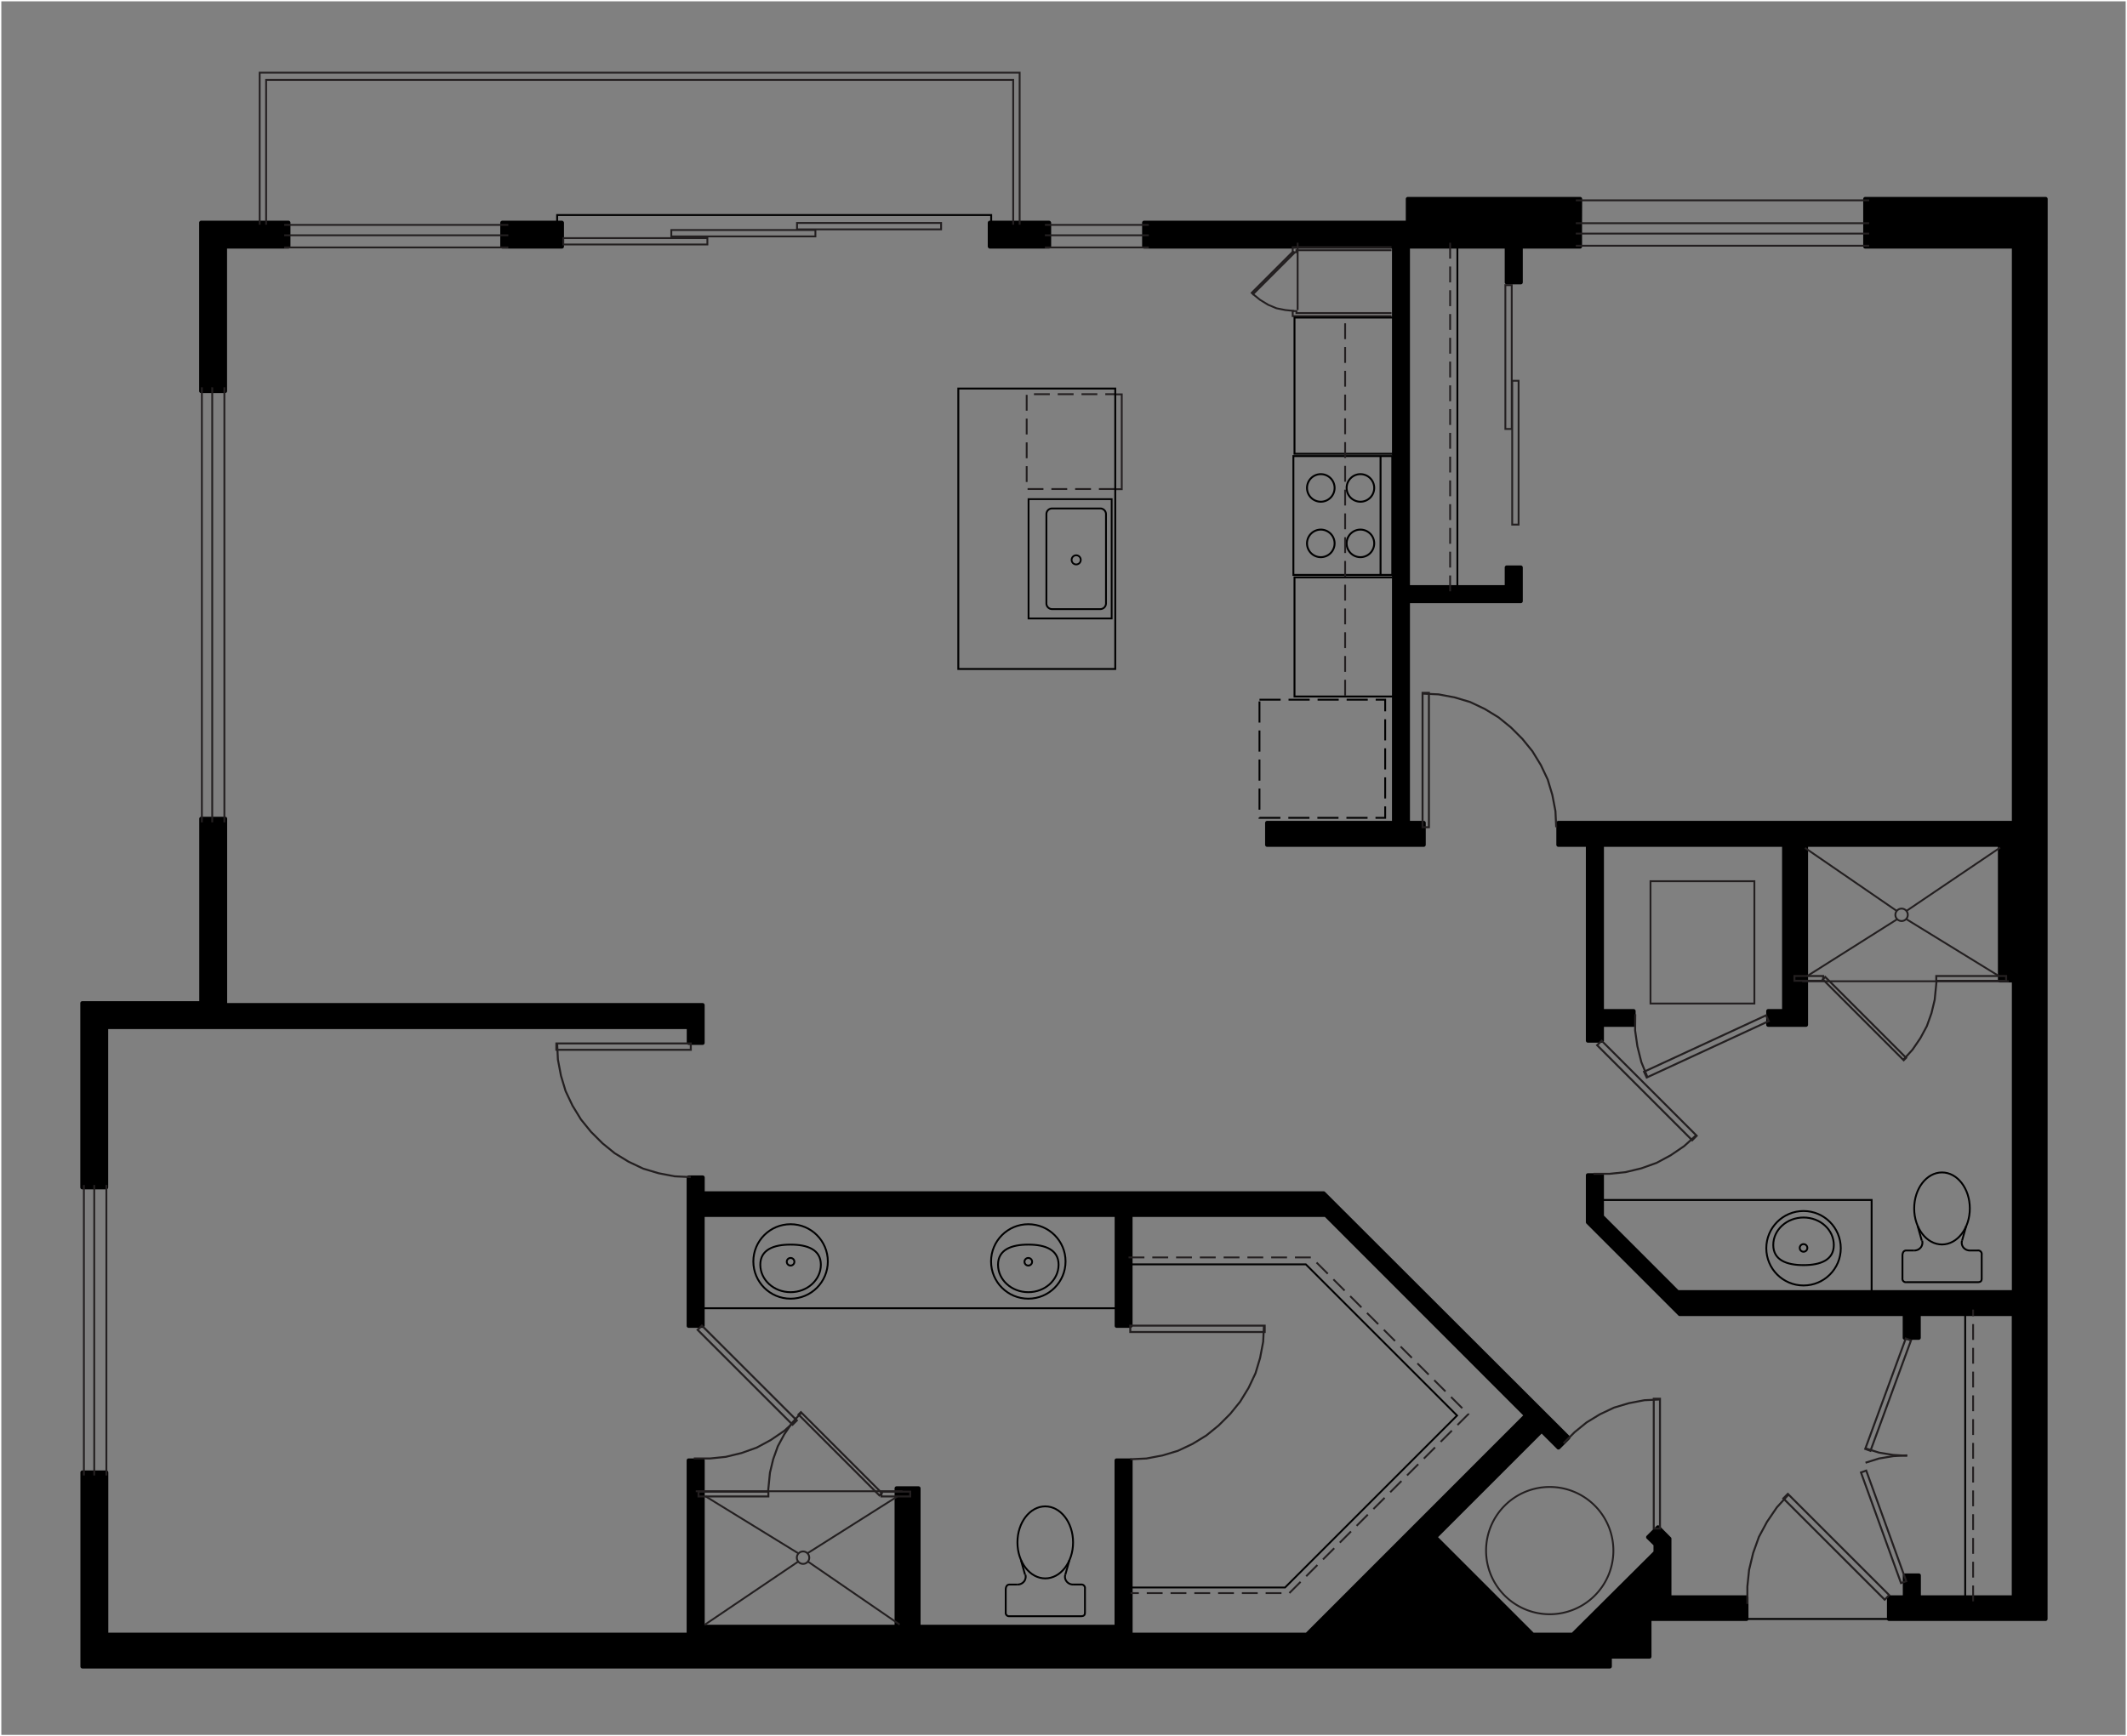 <svg xmlns="http://www.w3.org/2000/svg" width="805.27" height="657.5" viewBox="0 0 805.27 657.5"><rect x="0" y="0" width="805.27" height="657.5" fill="#808080" stroke="none"/><title>B3lvl1</title><path d="M775.24,75.36a.77.77,0,0,0-.78-.78H706.18a.77.77,0,0,0-.78.78v9a.75.75,0,0,0,.1.36.72.72,0,0,0-.1.36v8.28a.78.78,0,0,0,.78.78h55.5V310.86H590a.78.78,0,0,0-.78.78v8.28a.78.78,0,0,0,.78.78H600.4v73.38a.78.78,0,0,0,.78.78h5.28a.78.78,0,0,0,.78-.78v-5.22h11.22a.78.78,0,0,0,.78-.78v-5.16a.78.78,0,0,0-.78-.79H607.24V320.7h67.44v61.43h-5.22a.78.78,0,0,0-.78.79v5.16a.78.78,0,0,0,.78.78h14.28a.78.78,0,0,0,.78-.78V320.7H756.4v50.58a.78.78,0,0,0,.79.78h4.49V488.58H635.46l-28.22-28.23V445.08a.78.78,0,0,0-.78-.78h-5.28a.78.78,0,0,0-.78.78v17.76a.72.72,0,0,0,.06.29,1,1,0,0,0,.15.24l0,0,5.28,5.28,21.24,21.24,8.28,8.28h0a.63.63,0,0,0,.23.16.8.8,0,0,0,.3.06h84.41v8.22a.78.78,0,0,0,.78.78h5.28a.78.78,0,0,0,.78-.78v-8.22h34.45V604.14H727.23v-7.5a.78.78,0,0,0-.78-.78h-5.28a.78.78,0,0,0-.78.78v7.5h-5.22a.78.78,0,0,0-.78.78v8.16a.78.78,0,0,0,.78.78h59.25a.78.78,0,0,0,.78-.78Z"/><path d="M31.18,450.42h9a.78.78,0,0,0,.78-.78V389.7H260v5.22a.78.78,0,0,0,.78.78H266a.78.78,0,0,0,.78-.78V380.64a.78.78,0,0,0-.78-.78H86V310.08a.77.77,0,0,0-.78-.78h-9a.77.77,0,0,0-.78.78v69.06H31.18a.78.78,0,0,0-.78.78v69.72A.78.78,0,0,0,31.18,450.42Z"/><path d="M76.18,148.86h9a.78.78,0,0,0,.78-.78V94.14h23.22a.78.78,0,0,0,.78-.78v-9a.77.77,0,0,0-.78-.78h-33a.77.77,0,0,0-.78.78v63.72A.78.78,0,0,0,76.18,148.86Z"/><rect x="373.96" y="83.58" width="24" height="10.56" rx="0.78"/><rect x="189.4" y="83.58" width="24.12" height="10.56" rx="0.78"/><path d="M599,75.36a.77.77,0,0,0-.78-.78H533a.77.77,0,0,0-.78.78v8.22H433.18a.77.77,0,0,0-.78.78v9a.78.78,0,0,0,.78.78H527V310.86H479.74a.78.78,0,0,0-.78.78v8.28a.78.78,0,0,0,.78.78H539a.78.78,0,0,0,.78-.78v-8.28a.78.78,0,0,0-.78-.78H533.8V228.42h41.94a.78.78,0,0,0,.78-.78V214.92a.78.78,0,0,0-.78-.79h-5.28a.78.78,0,0,0-.78.79v6.66H533.8V94.14h35.88v12.78a.78.78,0,0,0,.78.78h5.28a.78.78,0,0,0,.78-.78V94.14h21.66a.78.78,0,0,0,.78-.78V85.08a.72.72,0,0,0-.1-.36.75.75,0,0,0,.1-.36Z"/><path d="M661.18,604.14H632.8V582.72a.73.73,0,0,0-.06-.3.78.78,0,0,0-.16-.24v0l-4.32-4.32a.78.78,0,0,0-1.1,0l-3.72,3.72a.78.78,0,0,0,0,1.11L626,585.2v2.35L595.1,618.3H580.62l-36.18-36.18,39.22-39.22,5.81,5.81a.77.77,0,0,0,1.1,0l3.72-3.72a.78.78,0,0,0,0-1.11h0l-92.64-92.51a.85.85,0,0,0-.25-.17.8.8,0,0,0-.3-.06H266.8v-5.22a.78.78,0,0,0-.78-.78h-5.28a.78.78,0,0,0-.78.78v56.16a.78.78,0,0,0,.78.78H266a.78.78,0,0,0,.78-.78V460.86H422v41.22a.78.78,0,0,0,.78.78H428a.78.78,0,0,0,.78-.78V460.86h72.82L576.68,536,494.42,618.3H428.8V553.08a.77.77,0,0,0-.78-.78h-5.28a.77.77,0,0,0-.78.78V615.3H348.52V563.64a.78.78,0,0,0-.78-.78h-8.28a.78.78,0,0,0-.78.78V615.3H266.8V553.08a.77.77,0,0,0-.78-.78h-5.28a.77.77,0,0,0-.78.78V618.3H41V557.64a.78.78,0,0,0-.78-.78h-9a.78.78,0,0,0-.78.78v73.44a.78.78,0,0,0,.78.78H609.46a.78.78,0,0,0,.78-.78v-2.94h14.22a.78.78,0,0,0,.78-.78v-13.5h35.94a.78.78,0,0,0,.78-.78v-8.16A.78.78,0,0,0,661.18,604.14Z"/><rect x="543.89" y="134" width="54.47" height="2.42" transform="translate(706.34 -435.91) rotate(90)" style="fill:none;stroke:#231f20;stroke-miterlimit:10;stroke-width:0.7px"/><rect x="546.48" y="170.23" width="54.47" height="2.42" transform="translate(745.16 -402.28) rotate(90)" style="fill:none;stroke:#231f20;stroke-miterlimit:10;stroke-width:0.7px"/><polyline points="526.83 94.77 490.82 94.77 490.82 95.52 489.41 95.52 489.41 93.6 526.83 93.6" style="fill:none;stroke:#231f20;stroke-miterlimit:10;stroke-width:0.7px"/><polyline points="526.83 118.55 490.82 118.55 490.82 117.8 489.41 117.8 489.41 119.71 526.83 119.71" style="fill:none;stroke:#231f20;stroke-miterlimit:10;stroke-width:0.7px"/><rect x="470.91" y="102.99" width="22.02" height="0.71" transform="translate(68.08 371.06) rotate(-45)" style="fill:none;stroke:#231f20;stroke-miterlimit:10;stroke-width:0.7px"/><polyline points="474.39 111.39 477.07 113.56 480.08 115.4 483.26 116.74 486.61 117.41 489.96 117.75" style="fill:none;stroke:#231f20;stroke-miterlimit:10;stroke-width:0.7px"/><line x1="491.28" y1="91.92" x2="491.28" y2="117.42" style="fill:none;stroke:#231f20;stroke-miterlimit:10;stroke-width:0.7px"/><polyline points="527.11 172.72 489.67 172.72 489.67 217.72 527.11 217.72 527.11 172.72" style="fill:none;stroke:#000;stroke-miterlimit:10;stroke-width:0.72px"/><line x1="522.67" y1="217.72" x2="522.67" y2="172.72" style="fill:none;stroke:#000;stroke-miterlimit:10;stroke-width:0.72px"/><path d="M505.27,205.78a5.22,5.22,0,1,1-5.22-5.22,5.22,5.22,0,0,1,5.22,5.22" style="fill:none;stroke:#000;stroke-miterlimit:10;stroke-width:0.72px"/><path d="M520.27,205.78a5.22,5.22,0,1,1-5.22-5.22,5.22,5.22,0,0,1,5.22,5.22" style="fill:none;stroke:#000;stroke-miterlimit:10;stroke-width:0.72px"/><path d="M520.27,184.78a5.22,5.22,0,1,1-5.22-5.22,5.22,5.22,0,0,1,5.22,5.22" style="fill:none;stroke:#000;stroke-miterlimit:10;stroke-width:0.72px"/><path d="M505.27,184.78a5.22,5.22,0,1,1-5.22-5.22,5.22,5.22,0,0,1,5.22,5.22" style="fill:none;stroke:#000;stroke-miterlimit:10;stroke-width:0.72px"/><line x1="404.88" y1="590.82" x2="403.32" y2="596.34" style="fill:none;stroke:#000;stroke-miterlimit:10;stroke-width:0.7px"/><path d="M406.26,600.06a3.11,3.11,0,0,1-2.44-1.16,2.85,2.85,0,0,1-.51-2.57" style="fill:none;stroke:#000;stroke-miterlimit:10;stroke-width:0.7px"/><line x1="386.52" y1="590.82" x2="388.08" y2="596.34" style="fill:none;stroke:#000;stroke-miterlimit:10;stroke-width:0.7px"/><path d="M388.21,596.33a2.91,2.91,0,0,1-.51,2.57,3.11,3.11,0,0,1-2.44,1.16" style="fill:none;stroke:#000;stroke-miterlimit:10;stroke-width:0.7px"/><path d="M406.2,600.06h3a1.36,1.36,0,0,1,1.56,1.56v9c0,.91-.25,1.44-1.56,1.44h-27a1.28,1.28,0,0,1-1.44-1.44V602c0-.94.37-1.93,1.44-1.93h3" style="fill:none;stroke:#000;stroke-miterlimit:10;stroke-width:0.7px"/><path d="M395.73,570.46c5.81,0,10.53,6.1,10.53,13.64s-4.72,13.64-10.53,13.64-10.53-6.11-10.53-13.64S389.91,570.46,395.73,570.46Z" style="fill:none;stroke:#000;stroke-miterlimit:10;stroke-width:0.7px"/><line x1="744.38" y1="464.32" x2="742.82" y2="469.84" style="fill:none;stroke:#000;stroke-miterlimit:10;stroke-width:0.7px"/><path d="M745.76,473.56a3.11,3.11,0,0,1-2.44-1.16,2.85,2.85,0,0,1-.51-2.57" style="fill:none;stroke:#000;stroke-miterlimit:10;stroke-width:0.7px"/><line x1="726.02" y1="464.32" x2="727.58" y2="469.84" style="fill:none;stroke:#000;stroke-miterlimit:10;stroke-width:0.7px"/><path d="M727.71,469.83a2.91,2.91,0,0,1-.51,2.57,3.11,3.11,0,0,1-2.44,1.16" style="fill:none;stroke:#000;stroke-miterlimit:10;stroke-width:0.7px"/><path d="M745.7,473.56h3a1.36,1.36,0,0,1,1.56,1.56v9c0,.91-.25,1.44-1.56,1.44h-27a1.28,1.28,0,0,1-1.44-1.44v-8.63c0-.94.37-1.93,1.44-1.93h3" style="fill:none;stroke:#000;stroke-miterlimit:10;stroke-width:0.7px"/><path d="M735.23,444c5.81,0,10.53,6.1,10.53,13.64s-4.72,13.64-10.53,13.64-10.53-6.11-10.53-13.64S729.41,444,735.23,444Z" style="fill:none;stroke:#000;stroke-miterlimit:10;stroke-width:0.7px"/><circle cx="299.31" cy="477.71" r="14.1" style="fill:none;stroke:#000;stroke-miterlimit:10;stroke-width:0.7px"/><path d="M299.31,479.27a1.44,1.44,0,1,1,1.44-1.44A1.44,1.44,0,0,1,299.31,479.27Z" style="fill:none;stroke:#000;stroke-miterlimit:10;stroke-width:0.7px"/><path d="M299.31,489.35c-6.33,0-11.46-4.66-11.46-10.4s5.13-7.62,11.46-7.62,11.46,1.87,11.46,7.62S305.64,489.35,299.31,489.35Z" style="fill:none;stroke:#000;stroke-miterlimit:10;stroke-width:0.7px"/><circle cx="389.31" cy="477.71" r="14.1" style="fill:none;stroke:#000;stroke-miterlimit:10;stroke-width:0.7px"/><path d="M389.31,479.27a1.44,1.44,0,1,1,1.44-1.44A1.44,1.44,0,0,1,389.31,479.27Z" style="fill:none;stroke:#000;stroke-miterlimit:10;stroke-width:0.7px"/><path d="M389.31,489.35c-6.33,0-11.46-4.66-11.46-10.4s5.13-7.62,11.46-7.62,11.46,1.87,11.46,7.62S395.64,489.35,389.31,489.35Z" style="fill:none;stroke:#000;stroke-miterlimit:10;stroke-width:0.7px"/><circle cx="682.81" cy="472.71" r="14.1" style="fill:none;stroke:#000;stroke-miterlimit:10;stroke-width:0.7px"/><path d="M682.81,471.15a1.44,1.44,0,1,1-1.44,1.44A1.44,1.44,0,0,1,682.81,471.15Z" style="fill:none;stroke:#000;stroke-miterlimit:10;stroke-width:0.7px"/><path d="M682.81,461.07c6.33,0,11.46,4.66,11.46,10.41s-5.13,7.62-11.46,7.62-11.46-1.87-11.46-7.62S676.48,461.07,682.81,461.07Z" style="fill:none;stroke:#000;stroke-miterlimit:10;stroke-width:0.7px"/><polyline points="422.04 185.19 388.7 185.19 388.7 149.28 422.04 149.28" style="fill:none;stroke:#231f20;stroke-miterlimit:10;stroke-width:0.7px;stroke-dasharray:6,3"/><polyline points="422.29 149.34 424.69 149.34 424.69 185.25 422.29 185.25" style="fill:none;stroke:#231f20;stroke-miterlimit:10;stroke-width:0.7px"/><rect x="476.83" y="264.97" width="47.59" height="44.74" style="fill:none;stroke:#000;stroke-miterlimit:10;stroke-width:0.7px;stroke-dasharray:8,3"/><line x1="266.72" y1="615.35" x2="302.21" y2="591.36" style="fill:none;stroke:#231f20;stroke-miterlimit:10;stroke-width:0.7px"/><line x1="305.69" y1="588.23" x2="339.72" y2="566.72" style="fill:none;stroke:#231f20;stroke-miterlimit:10;stroke-width:0.7px"/><line x1="340.6" y1="615.22" x2="305.87" y2="591.36" style="fill:none;stroke:#231f20;stroke-miterlimit:10;stroke-width:0.7px"/><line x1="302.21" y1="588.23" x2="267.22" y2="566.72" style="fill:none;stroke:#231f20;stroke-miterlimit:10;stroke-width:0.7px"/><path d="M306.38,589.89a2.35,2.35,0,1,0-2.35,2.35A2.35,2.35,0,0,0,306.38,589.89Z" style="fill:none;stroke:#231f20;stroke-miterlimit:10;stroke-width:0.7px"/><line x1="263.41" y1="564.73" x2="341.69" y2="564.73" style="fill:none;stroke:#231f20;stroke-miterlimit:10;stroke-width:0.7px"/><rect x="317.43" y="528.89" width="1.29" height="43.3" transform="translate(-296.13 386.16) rotate(-45)" style="fill:none;stroke:#231f20;stroke-miterlimit:10;stroke-width:0.75px"/><polyline points="290.79 564.84 291.5 557.7 292.72 552.62 294.47 547.73 296.92 543.18 299.9 538.8 303.4 534.95" style="fill:none;stroke:#231f20;stroke-miterlimit:10;stroke-width:0.75px"/><rect x="276.77" y="552.58" width="1.82" height="26.45" transform="translate(-288.13 843.48) rotate(-90)" style="fill:none;stroke:#231f20;stroke-miterlimit:10;stroke-width:0.75px"/><rect x="338.24" y="560.36" width="1.82" height="10.89" transform="translate(-226.65 904.95) rotate(-90)" style="fill:none;stroke:#231f20;stroke-miterlimit:10;stroke-width:0.75px"/><line x1="757.24" y1="320.98" x2="721.76" y2="344.97" style="fill:none;stroke:#231f20;stroke-miterlimit:10;stroke-width:0.7px"/><line x1="718.27" y1="348.1" x2="684.24" y2="369.6" style="fill:none;stroke:#231f20;stroke-miterlimit:10;stroke-width:0.7px"/><line x1="683.37" y1="321.1" x2="718.1" y2="344.97" style="fill:none;stroke:#231f20;stroke-miterlimit:10;stroke-width:0.7px"/><line x1="721.76" y1="348.1" x2="756.74" y2="369.6" style="fill:none;stroke:#231f20;stroke-miterlimit:10;stroke-width:0.7px"/><path d="M717.58,346.44a2.35,2.35,0,1,0,2.35-2.35A2.35,2.35,0,0,0,717.58,346.44Z" style="fill:none;stroke:#231f20;stroke-miterlimit:10;stroke-width:0.7px"/><line x1="760.56" y1="371.6" x2="682.27" y2="371.6" style="fill:none;stroke:#231f20;stroke-miterlimit:10;stroke-width:0.7px"/><rect x="705.24" y="364.13" width="1.29" height="43.3" transform="translate(-66.05 612.09) rotate(-45)" style="fill:none;stroke:#231f20;stroke-miterlimit:10;stroke-width:0.75px"/><polyline points="733.17 371.49 732.46 378.63 731.24 383.7 729.49 388.6 727.04 393.15 724.06 397.52 720.57 401.37" style="fill:none;stroke:#231f20;stroke-miterlimit:10;stroke-width:0.75px"/><rect x="745.38" y="357.3" width="1.82" height="26.45" transform="translate(1116.81 -375.76) rotate(90)" style="fill:none;stroke:#231f20;stroke-miterlimit:10;stroke-width:0.75px"/><rect x="683.9" y="365.08" width="1.82" height="10.89" transform="translate(1055.33 -314.29) rotate(90)" style="fill:none;stroke:#231f20;stroke-miterlimit:10;stroke-width:0.75px"/><polyline points="375.26 85.43 375.26 81.43 210.93 81.43 210.93 85.76" style="fill:none;stroke:#000;stroke-miterlimit:10;stroke-width:0.72px"/><polyline points="708.59 491.1 708.59 454.43 603.26 454.43" style="fill:none;stroke:#000;stroke-miterlimit:10;stroke-width:0.72px"/><line x1="660.93" y1="613.1" x2="715.93" y2="613.1" style="fill:none;stroke:#000;stroke-miterlimit:10;stroke-width:0.72px"/><line x1="423.59" y1="495.43" x2="265.26" y2="495.43" style="fill:none;stroke:#000;stroke-miterlimit:10;stroke-width:0.72px"/><rect x="362.81" y="147.14" width="59.42" height="106.2" style="fill:none;stroke:#000;stroke-miterlimit:10;stroke-width:0.72px"/><polyline points="527.59 263.76 490.09 263.76 490.09 218.65 527.1 218.65" style="fill:none;stroke:#000;stroke-miterlimit:10;stroke-width:0.72px"/><polyline points="527.59 171.85 490.09 171.85 490.09 120.26 527.42 120.26" style="fill:none;stroke:#000;stroke-miterlimit:10;stroke-width:0.72px"/><polyline points="427.26 601.18 486.51 601.18 551.63 536.06 494.38 478.81 427.76 478.81" style="fill:none;stroke:#000;stroke-miterlimit:10;stroke-width:0.7px"/><polyline points="427.26 476.18 496.51 476.18 555.88 535.56 488.13 603.31 428.01 603.31" style="fill:none;stroke:#231f20;stroke-miterlimit:10;stroke-width:0.7px;stroke-dasharray:6,3"/><line x1="744.01" y1="606.43" x2="744.01" y2="495.93" style="fill:none;stroke:#000;stroke-miterlimit:10;stroke-width:0.7px"/><line x1="747.01" y1="606.43" x2="747.01" y2="495.93" style="fill:none;stroke:#231f20;stroke-miterlimit:10;stroke-width:0.7px;stroke-dasharray:6,3"/><line x1="509.26" y1="263.43" x2="509.26" y2="120.18" style="fill:none;stroke:#231f20;stroke-miterlimit:10;stroke-width:0.7px;stroke-dasharray:6,3"/><line x1="551.76" y1="223.93" x2="551.76" y2="89.68" style="fill:none;stroke:#000;stroke-miterlimit:10;stroke-width:0.7px"/><line x1="549.01" y1="223.93" x2="549.01" y2="89.68" style="fill:none;stroke:#231f20;stroke-miterlimit:10;stroke-width:0.7px;stroke-dasharray:6,3"/><rect x="626.1" y="529.7" width="2.36" height="49.18" style="fill:none;stroke:#231f20;stroke-miterlimit:10;stroke-width:0.75px"/><polyline points="591.94 546.56 596.15 542.35 600.65 538.69 605.71 535.6 611.05 533.07 616.66 531.39 622.57 530.26 628.47 529.98" style="fill:none;stroke:#231f20;stroke-miterlimit:10;stroke-width:0.75px"/><path d="M610.82,587.2a24.1,24.1,0,1,1-24.1-24.09A24.1,24.1,0,0,1,610.82,587.2Z" style="fill:none;stroke:#231f20;stroke-miterlimit:10;stroke-width:0.7px"/><line x1="107.59" y1="93.7" x2="192.45" y2="93.7" style="fill:none;stroke:#231f20;stroke-miterlimit:10;stroke-width:0.7px"/><line x1="107.59" y1="85.17" x2="192.45" y2="85.17" style="fill:none;stroke:#231f20;stroke-miterlimit:10;stroke-width:0.7px"/><line x1="107.59" y1="89.1" x2="192.45" y2="89.1" style="fill:none;stroke:#231f20;stroke-miterlimit:10;stroke-width:0.7px"/><line x1="84.95" y1="311.43" x2="84.95" y2="146.67" style="fill:none;stroke:#231f20;stroke-miterlimit:10;stroke-width:0.7px"/><line x1="76.43" y1="311.43" x2="76.43" y2="146.67" style="fill:none;stroke:#231f20;stroke-miterlimit:10;stroke-width:0.7px"/><line x1="80.35" y1="311.43" x2="80.35" y2="146.67" style="fill:none;stroke:#231f20;stroke-miterlimit:10;stroke-width:0.7px"/><line x1="40.28" y1="558.76" x2="40.28" y2="448.76" style="fill:none;stroke:#231f20;stroke-miterlimit:10;stroke-width:0.7px"/><line x1="31.76" y1="558.76" x2="31.76" y2="448.76" style="fill:none;stroke:#231f20;stroke-miterlimit:10;stroke-width:0.7px"/><line x1="35.68" y1="558.76" x2="35.68" y2="448.76" style="fill:none;stroke:#231f20;stroke-miterlimit:10;stroke-width:0.7px"/><line x1="395.59" y1="93.7" x2="434.93" y2="93.7" style="fill:none;stroke:#231f20;stroke-miterlimit:10;stroke-width:0.7px"/><line x1="395.59" y1="85.17" x2="434.93" y2="85.17" style="fill:none;stroke:#231f20;stroke-miterlimit:10;stroke-width:0.7px"/><line x1="395.59" y1="89.1" x2="434.93" y2="89.1" style="fill:none;stroke:#231f20;stroke-miterlimit:10;stroke-width:0.7px"/><line x1="596.59" y1="93.06" x2="707.66" y2="93.06" style="fill:none;stroke:#231f20;stroke-miterlimit:10;stroke-width:0.7px"/><line x1="596.59" y1="84.53" x2="707.66" y2="84.53" style="fill:none;stroke:#231f20;stroke-miterlimit:10;stroke-width:0.7px"/><line x1="596.59" y1="88.46" x2="707.66" y2="88.46" style="fill:none;stroke:#231f20;stroke-miterlimit:10;stroke-width:0.7px"/><line x1="596.59" y1="75.87" x2="707.66" y2="75.87" style="fill:none;stroke:#231f20;stroke-miterlimit:10;stroke-width:0.7px"/><polyline points="98.31 85.1 98.31 27.52 386.03 27.52 386.03 85.1" style="fill:none;stroke:#231f20;stroke-miterlimit:10;stroke-width:0.7px"/><polyline points="383.59 85.1 383.59 30.26 100.75 30.26 100.75 85.1" style="fill:none;stroke:#231f20;stroke-miterlimit:10;stroke-width:0.7px"/><rect x="213.26" y="90.17" width="54.55" height="2.42" style="fill:none;stroke:#231f20;stroke-miterlimit:10;stroke-width:0.7px"/><rect x="254.16" y="87.11" width="54.55" height="2.42" style="fill:none;stroke:#231f20;stroke-miterlimit:10;stroke-width:0.7px"/><rect x="301.75" y="84.44" width="54.55" height="2.42" style="fill:none;stroke:#231f20;stroke-miterlimit:10;stroke-width:0.7px"/><rect x="622.31" y="387.52" width="2.41" height="50.89" transform="translate(-109.39 561.85) rotate(-45)" style="fill:none;stroke:#231f20;stroke-miterlimit:10;stroke-width:0.75px"/><polyline points="603.29 444.51 609.46 444.51 615.42 443.89 621.39 442.45 627.15 440.39 632.49 437.52 637.63 434.02 642.16 429.91" style="fill:none;stroke:#231f20;stroke-miterlimit:10;stroke-width:0.75px"/><rect x="620.59" y="395.05" width="50.89" height="2.41" transform="translate(-106.65 307.68) rotate(-24.81)" style="fill:none;stroke:#231f20;stroke-miterlimit:10;stroke-width:0.75px"/><polyline points="619.1 384.08 619.04 390.2 619.9 396.21 621.41 402.24 623.71 407.9" style="fill:none;stroke:#231f20;stroke-miterlimit:10;stroke-width:0.75px"/><rect x="693.99" y="558.69" width="2.43" height="54.25" transform="translate(-210.59 663.43) rotate(-45.02)" style="fill:none;stroke:#231f20;stroke-miterlimit:10;stroke-width:0.75px"/><polyline points="661.54 607.42 661.54 600.85 662.2 594.49 663.73 588.13 665.92 582 668.99 576.3 672.72 570.82 677.1 566" style="fill:none;stroke:#231f20;stroke-miterlimit:10;stroke-width:0.75px"/><rect x="692.58" y="527.13" width="44.54" height="2.11" transform="translate(-27.28 1017.31) rotate(-69.85)" style="fill:none;stroke:#231f20;stroke-miterlimit:10;stroke-width:0.75px"/><polyline points="722.06 551.3 716.75 550.98 711.38 550.1 706.28 548.5" style="fill:none;stroke:#231f20;stroke-miterlimit:10;stroke-width:0.75px"/><rect x="713.8" y="551.97" width="2.11" height="44.55" transform="matrix(0.94, -0.34, 0.34, 0.94, -154.08, 281.47)" style="fill:none;stroke:#231f20;stroke-miterlimit:10;stroke-width:0.75px"/><polyline points="722.06 551.13 716.75 551.45 711.38 552.33 706.28 553.93" style="fill:none;stroke:#231f20;stroke-miterlimit:10;stroke-width:0.75px"/><rect x="621.36" y="337.21" width="46.33" height="39.33" transform="translate(1001.41 -287.65) rotate(90)" style="fill:none;stroke:#231f20;stroke-miterlimit:10;stroke-width:0.7px"/><rect x="281.75" y="495.39" width="2.28" height="50.81" transform="translate(-285.45 352.74) rotate(-45.02)" style="fill:none;stroke:#231f20;stroke-miterlimit:10;stroke-width:0.75px"/><polyline points="262.65 552.32 268.81 552.32 274.76 551.71 280.71 550.27 286.46 548.22 291.8 545.34 296.93 541.85 301.45 537.75" style="fill:none;stroke:#231f20;stroke-miterlimit:10;stroke-width:0.75px"/><rect x="538.57" y="262.38" width="2.41" height="50.89" style="fill:none;stroke:#231f20;stroke-miterlimit:10;stroke-width:0.75px"/><polyline points="589.17 313.27 588.88 307.16 587.71 301.06 585.97 295.24 583.35 289.71 580.15 284.48 576.37 279.82 572.01 275.46 567.36 271.68 562.12 268.48 556.6 265.86 550.78 264.12 544.67 262.96 538.57 262.67" style="fill:none;stroke:#231f20;stroke-miterlimit:10;stroke-width:0.75px"/><rect x="427.92" y="502.02" width="50.89" height="2.41" style="fill:none;stroke:#231f20;stroke-miterlimit:10;stroke-width:0.75px"/><polyline points="427.92 552.62 434.03 552.33 440.13 551.17 445.95 549.42 451.48 546.81 456.71 543.61 461.36 539.83 465.73 535.47 469.51 530.81 472.71 525.58 475.33 520.05 477.07 514.24 478.23 508.13 478.52 502.02" style="fill:none;stroke:#231f20;stroke-miterlimit:10;stroke-width:0.75px"/><rect x="210.64" y="395.15" width="50.89" height="2.41" style="fill:none;stroke:#231f20;stroke-miterlimit:10;stroke-width:0.75px"/><polyline points="261.53 445.76 255.43 445.47 249.32 444.3 243.5 442.56 237.98 439.94 232.74 436.74 228.09 432.96 223.73 428.6 219.95 423.94 216.75 418.71 214.13 413.18 212.38 407.37 211.22 401.26 210.93 395.15" style="fill:none;stroke:#231f20;stroke-miterlimit:10;stroke-width:0.75px"/><rect x="382.55" y="195.89" width="45.2" height="31.47" transform="translate(616.76 -193.53) rotate(90)" style="fill:none;stroke:#000;stroke-miterlimit:10;stroke-width:0.676px"/><path d="M418.72,208.19V194.71a2.17,2.17,0,0,0-2.16-2.16H398.32a2.16,2.16,0,0,0-2.16,2.16v33.8a2.16,2.16,0,0,0,2.16,2.16h18.24a2.17,2.17,0,0,0,2.16-2.16Z" style="fill:none;stroke:#000;stroke-miterlimit:10;stroke-width:0.691px"/><path d="M407.44,213.75a1.73,1.73,0,1,0-1.73-1.73A1.72,1.72,0,0,0,407.44,213.75Z" style="fill:none;stroke:#000;stroke-miterlimit:10;stroke-width:0.663px"/><path d="M804.77.5V657H.5V.5H804.77m.5-.5H0V657.5H805.27V0Z" style="fill:#fff"/></svg>